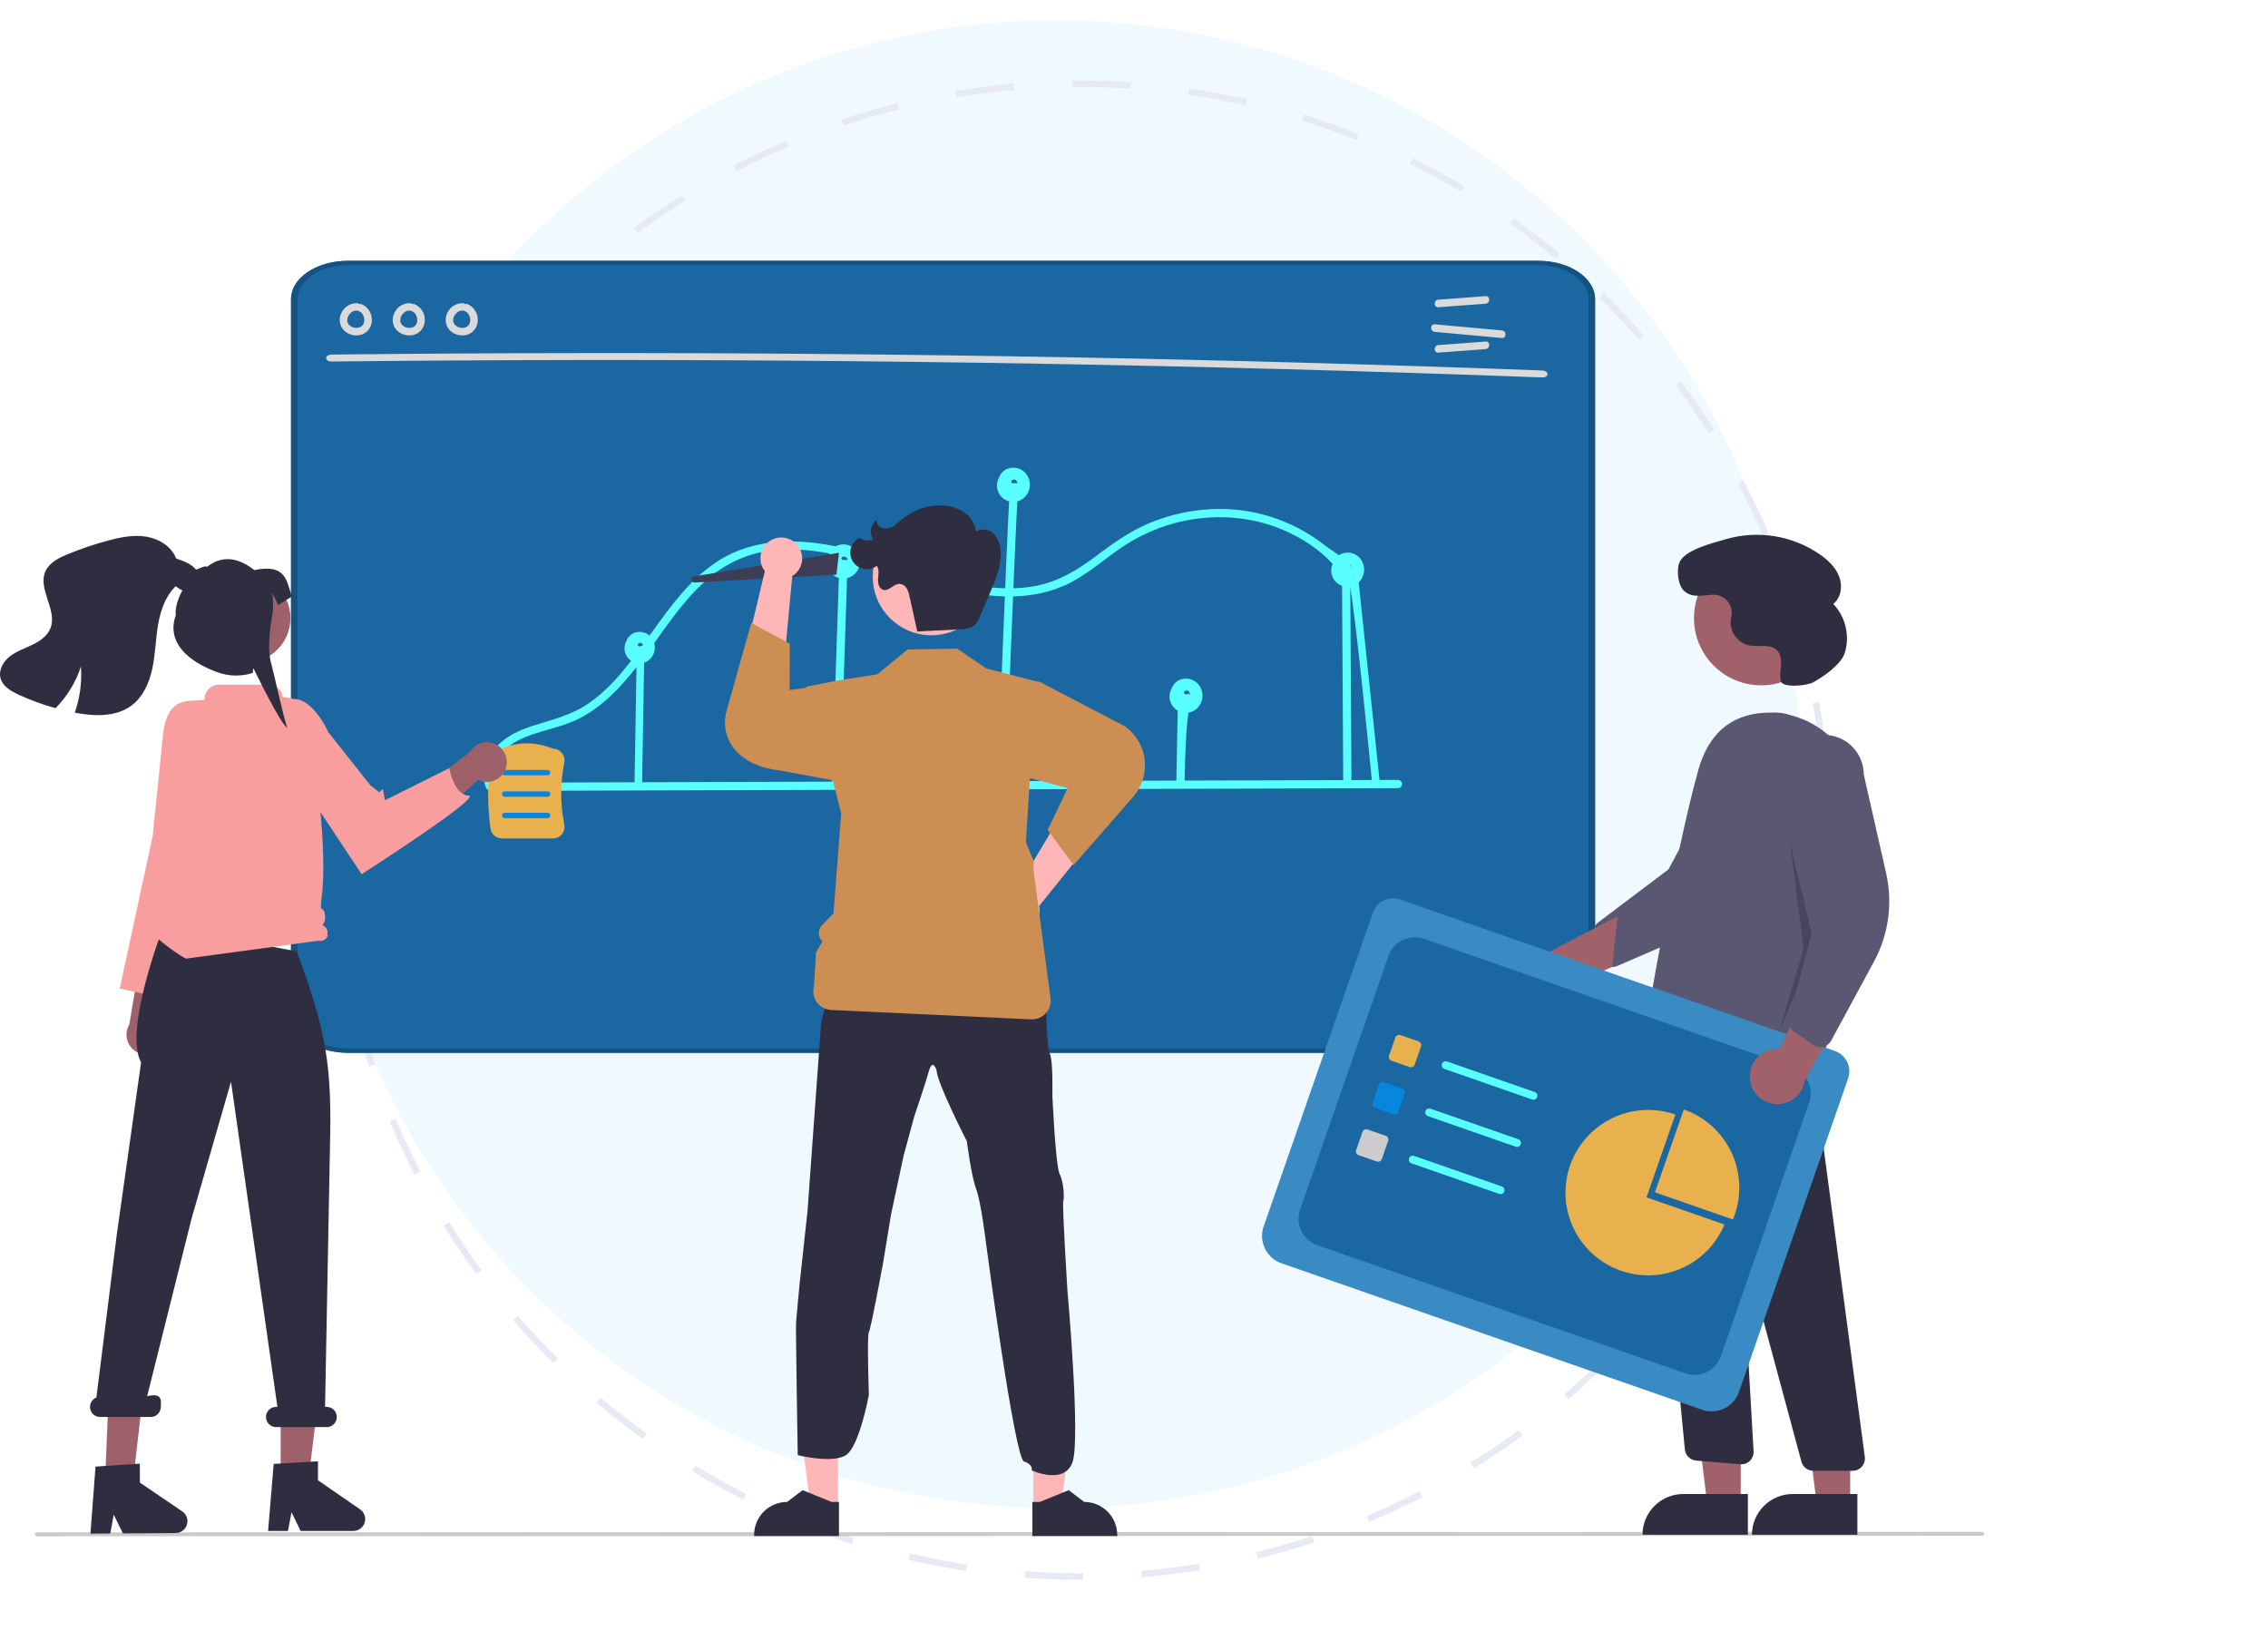 <svg width="349" height="251" viewBox="0 0 349 251" fill="none" xmlns="http://www.w3.org/2000/svg">
<circle cx="162.493" cy="117.605" r="114.493" fill="#F0FAFE"/>
<circle cx="166.261" cy="127.75" r="114.862" stroke="#E7EAF5" stroke-dasharray="9 9"/>
<path d="M67.545 107.449L67.543 107.45L67.547 107.449H67.545Z" fill="#58FFFE"/>
<path d="M67.551 107.448C67.554 107.449 67.551 107.449 67.551 107.449L67.551 107.448Z" fill="#58FFFE"/>
<path d="M67.549 107.448L67.547 107.449C67.55 107.449 67.549 107.448 67.549 107.448Z" fill="#58FFFE"/>
<path d="M67.547 107.448L67.549 107.449L67.547 107.448Z" fill="#58FFFE"/>
<path d="M89.221 97.964L89.219 97.965L89.223 97.964H89.221Z" fill="#58FFFE"/>
<path d="M89.225 97.964L89.223 97.965C89.226 97.965 89.225 97.964 89.225 97.964Z" fill="#58FFFE"/>
<path d="M89.223 97.963L89.225 97.964L89.223 97.963Z" fill="#58FFFE"/>
<path d="M89.227 97.964C89.23 97.965 89.227 97.965 89.227 97.965L89.227 97.964Z" fill="#58FFFE"/>
<path d="M110.227 102.706L110.229 102.707L110.227 102.706Z" fill="#58FFFE"/>
<path d="M110.225 102.707L110.223 102.708L110.227 102.707H110.225Z" fill="#58FFFE"/>
<path d="M110.229 102.707L110.227 102.707C110.23 102.707 110.229 102.707 110.229 102.707Z" fill="#58FFFE"/>
<path d="M110.227 102.706C110.23 102.707 110.227 102.707 110.227 102.707L110.227 102.706Z" fill="#58FFFE"/>
<path d="M131.561 92.206L131.559 92.207L131.562 92.206H131.561Z" fill="#58FFFE"/>
<path d="M131.565 92.206L131.562 92.206C131.566 92.207 131.565 92.206 131.565 92.206Z" fill="#58FFFE"/>
<path d="M131.563 92.206C131.566 92.206 131.562 92.207 131.562 92.207L131.563 92.206Z" fill="#58FFFE"/>
<path d="M131.562 92.205L131.564 92.206L131.562 92.205Z" fill="#58FFFE"/>
<path d="M151.545 98.981L151.543 98.982L151.547 98.981H151.545Z" fill="#E6E6E6"/>
<path d="M151.547 98.98L151.549 98.981L151.547 98.98Z" fill="#E6E6E6"/>
<path d="M151.543 98.98C151.546 98.981 151.543 98.981 151.543 98.981L151.543 98.98Z" fill="#E6E6E6"/>
<path d="M151.545 98.981L151.543 98.981C151.546 98.981 151.545 98.981 151.545 98.981Z" fill="#E6E6E6"/>
<path d="M236.712 162.016H53.523C51.206 162.014 48.985 161.393 47.347 160.288C45.709 159.184 44.788 157.686 44.785 156.124V46.03C44.788 44.468 45.709 42.971 47.347 41.866C48.985 40.762 51.206 40.14 53.523 40.139H236.712C239.029 40.14 241.25 40.762 242.888 41.866C244.526 42.971 245.447 44.468 245.45 46.03V156.124C245.447 157.686 244.526 159.184 242.888 160.288C241.25 161.393 239.029 162.014 236.712 162.016Z" fill="#1A67A1"/>
<path d="M236.712 162.016H53.523C51.206 162.014 48.985 161.393 47.347 160.288C45.709 159.184 44.788 157.686 44.785 156.124V46.03C44.788 44.468 45.709 42.971 47.347 41.866C48.985 40.762 51.206 40.14 53.523 40.139H236.712C239.029 40.14 241.25 40.762 242.888 41.866C244.526 42.971 245.447 44.468 245.45 46.03V156.124C245.447 157.686 244.526 159.184 242.888 160.288C241.25 161.393 239.029 162.014 236.712 162.016ZM53.523 40.81C51.47 40.812 49.502 41.362 48.051 42.341C46.6 43.319 45.783 44.646 45.781 46.03V156.124C45.783 157.508 46.6 158.835 48.051 159.814C49.502 160.792 51.47 161.343 53.523 161.344H236.712C238.765 161.343 240.732 160.792 242.184 159.814C243.635 158.835 244.451 157.508 244.454 156.124V46.03C244.451 44.646 243.635 43.319 242.184 42.341C240.733 41.362 238.765 40.812 236.712 40.81H53.523Z" fill="#1A67A1"/>
<path d="M236.712 162.016H53.523C51.206 162.014 48.985 161.393 47.347 160.288C45.709 159.184 44.788 157.686 44.785 156.124V46.03C44.788 44.468 45.709 42.971 47.347 41.866C48.985 40.762 51.206 40.14 53.523 40.139H236.712C239.029 40.14 241.25 40.762 242.888 41.866C244.526 42.971 245.447 44.468 245.45 46.03V156.124C245.447 157.686 244.526 159.184 242.888 160.288C241.25 161.393 239.029 162.014 236.712 162.016ZM53.523 40.81C51.47 40.812 49.502 41.362 48.051 42.341C46.6 43.319 45.783 44.646 45.781 46.03V156.124C45.783 157.508 46.6 158.835 48.051 159.814C49.502 160.792 51.47 161.343 53.523 161.344H236.712C238.765 161.343 240.732 160.792 242.184 159.814C243.635 158.835 244.451 157.508 244.454 156.124V46.03C244.451 44.646 243.635 43.319 242.184 42.341C240.733 41.362 238.765 40.812 236.712 40.81H53.523Z" fill="black" fill-opacity="0.2"/>
<path d="M51.011 55.636C75.265 55.37 99.521 55.332 123.78 55.522C148.035 55.712 172.282 56.131 196.521 56.779C210.123 57.143 223.718 57.578 237.309 58.086C238.401 58.127 238.397 57.056 237.309 57.015C213.094 56.112 188.862 55.436 164.612 54.988C140.365 54.541 116.111 54.322 91.85 54.332C78.237 54.338 64.624 54.416 51.011 54.566C49.92 54.578 49.916 55.648 51.011 55.636Z" fill="#DADADA"/>
<path d="M221.329 47.28L228.599 46.739C229.342 46.684 229.348 45.519 228.599 45.575L221.329 46.116C220.586 46.171 220.58 47.336 221.329 47.28Z" fill="#DADADA"/>
<path d="M221.329 54.267L228.599 53.726C229.342 53.671 229.348 52.506 228.599 52.562L221.329 53.103C220.586 53.158 220.58 54.323 221.329 54.267Z" fill="#DADADA"/>
<path d="M220.78 51.077L231.117 52.016C231.863 52.083 231.859 50.919 231.117 50.851L220.78 49.912C220.034 49.844 220.039 51.009 220.78 51.077Z" fill="#DADADA"/>
<path d="M54.893 46.655C54.388 46.652 53.892 46.798 53.469 47.074C53.046 47.351 52.713 47.746 52.513 48.21C52.289 48.664 52.219 49.18 52.316 49.677C52.412 50.174 52.669 50.627 53.046 50.964C53.401 51.266 53.827 51.473 54.284 51.566C54.74 51.659 55.213 51.634 55.658 51.495C56.113 51.336 56.507 51.04 56.787 50.648C57.066 50.256 57.218 49.786 57.22 49.305C57.24 48.77 57.095 48.242 56.805 47.793C56.515 47.344 56.093 46.995 55.598 46.794C55.449 46.753 55.29 46.773 55.156 46.849C55.022 46.926 54.923 47.052 54.882 47.2C54.845 47.349 54.867 47.506 54.942 47.639C55.018 47.773 55.142 47.872 55.288 47.917C55.39 47.956 55.196 47.867 55.29 47.918C55.329 47.94 55.369 47.959 55.407 47.981C55.44 48.001 55.471 48.022 55.502 48.042C55.611 48.113 55.449 47.99 55.519 48.054C55.579 48.109 55.639 48.163 55.694 48.224C55.714 48.247 55.795 48.312 55.732 48.267C55.684 48.232 55.714 48.24 55.732 48.268C55.746 48.289 55.761 48.309 55.775 48.33C55.821 48.399 55.862 48.47 55.899 48.544C55.907 48.561 55.915 48.578 55.924 48.595C55.94 48.627 55.964 48.635 55.925 48.596C55.889 48.558 55.912 48.56 55.925 48.597C55.934 48.621 55.943 48.645 55.952 48.669C55.979 48.747 56.002 48.827 56.02 48.908C56.029 48.946 56.036 48.983 56.043 49.021C56.069 49.155 56.039 48.938 56.045 49.037C56.051 49.12 56.057 49.202 56.056 49.286C56.055 49.324 56.053 49.362 56.05 49.4C56.049 49.419 56.047 49.438 56.046 49.457C56.04 49.548 56.04 49.423 56.052 49.415C56.026 49.492 56.008 49.573 56 49.654C55.989 49.69 55.977 49.726 55.965 49.761C55.925 49.886 56.003 49.693 55.96 49.779C55.925 49.852 55.885 49.923 55.841 49.992C55.822 50.021 55.751 50.086 55.809 50.041C55.873 49.992 55.776 50.076 55.755 50.098C55.729 50.126 55.701 50.153 55.673 50.179C55.654 50.197 55.635 50.214 55.615 50.229C55.611 50.227 55.712 50.162 55.658 50.197C55.589 50.241 55.523 50.288 55.45 50.326C55.442 50.331 55.349 50.374 55.349 50.375C55.345 50.36 55.469 50.332 55.384 50.359C55.366 50.365 55.348 50.372 55.331 50.378C55.253 50.404 55.174 50.425 55.094 50.441C55.076 50.445 55.056 50.447 55.038 50.451C54.978 50.467 55.096 50.442 55.099 50.444C55.055 50.442 55.01 50.446 54.967 50.456C54.884 50.461 54.801 50.461 54.719 50.456C54.7 50.455 54.681 50.453 54.662 50.452C54.617 50.449 54.585 50.417 54.644 50.452C54.689 50.479 54.685 50.459 54.645 50.452C54.626 50.448 54.607 50.445 54.588 50.442C54.507 50.426 54.426 50.407 54.346 50.382C54.303 50.369 54.261 50.354 54.219 50.339C54.201 50.334 54.183 50.327 54.166 50.319C54.165 50.314 54.275 50.371 54.217 50.34C54.144 50.301 54.069 50.268 53.998 50.225C53.96 50.202 53.924 50.177 53.887 50.153C53.871 50.143 53.855 50.132 53.841 50.12C53.842 50.115 53.931 50.197 53.884 50.153C53.825 50.096 53.762 50.046 53.706 49.986C53.693 49.972 53.681 49.958 53.668 49.944L53.656 49.93C53.624 49.892 53.624 49.892 53.654 49.931C53.685 49.94 53.684 49.974 53.654 49.93C53.644 49.914 53.633 49.899 53.622 49.883C53.575 49.816 53.535 49.744 53.502 49.668C53.505 49.666 53.552 49.808 53.516 49.701C53.509 49.681 53.501 49.661 53.495 49.64C53.481 49.6 53.469 49.559 53.459 49.518C53.449 49.477 53.444 49.435 53.434 49.394C53.417 49.326 53.444 49.448 53.441 49.445C53.431 49.436 53.435 49.376 53.435 49.362C53.43 49.271 53.44 49.182 53.442 49.091C53.443 49.021 53.436 49.146 53.435 49.142C53.435 49.121 53.439 49.1 53.446 49.081C53.456 49.033 53.466 48.985 53.479 48.937C53.494 48.883 53.511 48.83 53.53 48.777C53.537 48.757 53.546 48.737 53.553 48.717C53.577 48.644 53.504 48.806 53.544 48.74C53.6 48.649 53.641 48.551 53.7 48.461C53.714 48.44 53.798 48.322 53.754 48.382C53.709 48.441 53.8 48.328 53.817 48.309C53.888 48.23 53.972 48.164 54.046 48.088C54.09 48.043 54.016 48.11 54.011 48.114C54.034 48.097 54.056 48.08 54.08 48.064C54.12 48.036 54.161 48.01 54.204 47.985C54.252 47.957 54.306 47.936 54.352 47.907C54.407 47.872 54.31 47.922 54.308 47.923C54.333 47.911 54.359 47.901 54.386 47.893C54.431 47.877 54.628 47.793 54.669 47.819C54.667 47.818 54.52 47.831 54.639 47.824C54.667 47.822 54.695 47.819 54.723 47.818C54.78 47.815 54.836 47.817 54.893 47.82C55.047 47.819 55.195 47.757 55.304 47.648C55.413 47.539 55.474 47.392 55.475 47.238C55.472 47.084 55.41 46.938 55.301 46.83C55.193 46.721 55.047 46.659 54.893 46.655Z" fill="#DADADA"/>
<path d="M63.046 46.655C62.54 46.652 62.045 46.798 61.621 47.074C61.198 47.351 60.865 47.746 60.665 48.21C60.441 48.664 60.372 49.18 60.468 49.677C60.565 50.174 60.821 50.627 61.199 50.964C61.554 51.266 61.979 51.473 62.436 51.566C62.893 51.659 63.366 51.634 63.81 51.495C64.265 51.336 64.659 51.04 64.939 50.648C65.219 50.256 65.37 49.786 65.372 49.305C65.392 48.77 65.247 48.242 64.957 47.793C64.667 47.344 64.246 46.995 63.75 46.794C63.601 46.753 63.442 46.773 63.308 46.849C63.174 46.926 63.075 47.052 63.034 47.2C62.997 47.349 63.019 47.506 63.094 47.639C63.17 47.773 63.294 47.872 63.441 47.917C63.542 47.956 63.348 47.867 63.443 47.918C63.481 47.94 63.521 47.959 63.559 47.981C63.592 48.001 63.623 48.022 63.655 48.042C63.763 48.113 63.602 47.99 63.671 48.054C63.731 48.109 63.791 48.163 63.846 48.224C63.867 48.247 63.948 48.312 63.885 48.267C63.836 48.232 63.866 48.24 63.885 48.268C63.899 48.289 63.914 48.309 63.928 48.33C63.973 48.399 64.014 48.47 64.051 48.544C64.06 48.561 64.067 48.578 64.076 48.595C64.093 48.627 64.116 48.635 64.078 48.596C64.041 48.558 64.064 48.56 64.078 48.597C64.086 48.621 64.096 48.645 64.104 48.669C64.131 48.747 64.154 48.827 64.173 48.908C64.181 48.946 64.188 48.983 64.195 49.021C64.221 49.155 64.192 48.938 64.198 49.037C64.203 49.12 64.209 49.202 64.208 49.286C64.207 49.324 64.206 49.362 64.203 49.4C64.201 49.419 64.199 49.438 64.198 49.457C64.192 49.548 64.192 49.423 64.205 49.415C64.178 49.492 64.16 49.573 64.152 49.654C64.142 49.69 64.129 49.726 64.118 49.761C64.077 49.886 64.156 49.693 64.112 49.779C64.077 49.852 64.037 49.923 63.994 49.992C63.975 50.021 63.903 50.086 63.962 50.041C64.025 49.992 63.928 50.076 63.908 50.098C63.881 50.126 63.854 50.153 63.825 50.179C63.807 50.197 63.788 50.214 63.767 50.229C63.764 50.227 63.865 50.162 63.81 50.197C63.741 50.241 63.675 50.288 63.603 50.326C63.594 50.331 63.501 50.374 63.501 50.375C63.497 50.36 63.621 50.332 63.536 50.359C63.518 50.365 63.501 50.372 63.483 50.378C63.406 50.404 63.327 50.425 63.246 50.441C63.228 50.445 63.209 50.447 63.191 50.451C63.13 50.467 63.248 50.442 63.252 50.444C63.207 50.442 63.163 50.446 63.119 50.456C63.037 50.461 62.954 50.461 62.871 50.456C62.852 50.455 62.833 50.453 62.814 50.452C62.77 50.449 62.737 50.417 62.796 50.452C62.842 50.479 62.838 50.459 62.797 50.452C62.779 50.448 62.76 50.445 62.741 50.442C62.659 50.426 62.578 50.407 62.498 50.382C62.456 50.369 62.414 50.354 62.371 50.339C62.353 50.334 62.335 50.327 62.318 50.319C62.318 50.314 62.427 50.371 62.369 50.34C62.297 50.301 62.221 50.268 62.15 50.225C62.112 50.202 62.076 50.177 62.039 50.153C62.023 50.143 62.008 50.132 61.993 50.12C61.994 50.115 62.083 50.197 62.037 50.153C61.977 50.096 61.914 50.046 61.858 49.986C61.845 49.972 61.833 49.958 61.821 49.944L61.808 49.93C61.777 49.892 61.776 49.892 61.806 49.931C61.837 49.94 61.836 49.974 61.807 49.93C61.796 49.914 61.785 49.899 61.775 49.883C61.727 49.816 61.687 49.744 61.654 49.668C61.657 49.666 61.705 49.808 61.668 49.701C61.661 49.681 61.654 49.661 61.647 49.64C61.634 49.6 61.622 49.559 61.612 49.518C61.602 49.477 61.596 49.435 61.586 49.394C61.569 49.326 61.596 49.448 61.593 49.445C61.584 49.436 61.588 49.376 61.587 49.362C61.582 49.271 61.593 49.182 61.594 49.091C61.596 49.021 61.589 49.146 61.587 49.142C61.587 49.121 61.591 49.1 61.598 49.081C61.609 49.033 61.618 48.985 61.631 48.937C61.646 48.883 61.663 48.83 61.682 48.777C61.69 48.757 61.698 48.737 61.705 48.717C61.73 48.644 61.657 48.806 61.697 48.74C61.752 48.649 61.793 48.551 61.852 48.461C61.866 48.44 61.951 48.322 61.906 48.382C61.861 48.441 61.952 48.328 61.969 48.309C62.041 48.23 62.124 48.164 62.198 48.088C62.242 48.043 62.168 48.11 62.163 48.114C62.186 48.097 62.209 48.08 62.232 48.064C62.272 48.036 62.314 48.01 62.356 47.985C62.404 47.957 62.458 47.936 62.504 47.907C62.559 47.872 62.462 47.922 62.461 47.923C62.486 47.911 62.512 47.901 62.539 47.893C62.584 47.877 62.78 47.793 62.821 47.819C62.819 47.818 62.672 47.831 62.791 47.824C62.819 47.822 62.847 47.819 62.875 47.818C62.932 47.815 62.989 47.817 63.046 47.82C63.2 47.819 63.347 47.757 63.456 47.648C63.565 47.539 63.627 47.392 63.628 47.238C63.624 47.084 63.562 46.938 63.454 46.83C63.345 46.721 63.199 46.659 63.046 46.655Z" fill="#DADADA"/>
<path d="M71.194 46.655C70.688 46.652 70.193 46.798 69.77 47.074C69.347 47.351 69.014 47.746 68.814 48.21C68.589 48.664 68.52 49.18 68.617 49.677C68.713 50.174 68.969 50.627 69.347 50.964C69.702 51.266 70.128 51.473 70.585 51.566C71.041 51.659 71.514 51.634 71.959 51.495C72.413 51.336 72.808 51.04 73.088 50.648C73.367 50.256 73.518 49.786 73.52 49.305C73.541 48.77 73.396 48.242 73.106 47.793C72.816 47.344 72.394 46.995 71.898 46.794C71.75 46.753 71.591 46.773 71.457 46.849C71.323 46.926 71.224 47.052 71.182 47.2C71.146 47.349 71.167 47.506 71.243 47.639C71.319 47.773 71.442 47.872 71.589 47.917C71.69 47.956 71.496 47.867 71.591 47.918C71.63 47.94 71.67 47.959 71.708 47.981C71.74 48.001 71.772 48.022 71.803 48.042C71.912 48.113 71.75 47.99 71.82 48.054C71.88 48.109 71.939 48.163 71.994 48.224C72.015 48.247 72.096 48.312 72.033 48.267C71.985 48.232 72.014 48.24 72.033 48.268C72.047 48.289 72.062 48.309 72.076 48.33C72.121 48.399 72.163 48.47 72.2 48.544C72.208 48.561 72.216 48.578 72.225 48.595C72.241 48.627 72.265 48.635 72.226 48.596C72.19 48.558 72.213 48.56 72.226 48.597C72.235 48.621 72.244 48.645 72.252 48.669C72.28 48.747 72.303 48.827 72.321 48.908C72.33 48.946 72.337 48.983 72.344 49.021C72.37 49.155 72.34 48.938 72.346 49.037C72.352 49.12 72.358 49.202 72.356 49.286C72.356 49.324 72.354 49.362 72.351 49.4C72.35 49.419 72.348 49.438 72.347 49.457C72.341 49.548 72.34 49.423 72.353 49.415C72.326 49.492 72.309 49.573 72.3 49.654C72.29 49.69 72.278 49.726 72.266 49.761C72.226 49.886 72.304 49.693 72.261 49.779C72.225 49.852 72.186 49.923 72.142 49.992C72.123 50.021 72.052 50.086 72.11 50.041C72.174 49.992 72.077 50.076 72.056 50.098C72.03 50.126 72.002 50.153 71.974 50.179C71.955 50.197 71.936 50.214 71.916 50.229C71.912 50.227 72.013 50.162 71.959 50.197C71.889 50.241 71.824 50.288 71.751 50.326C71.743 50.331 71.649 50.374 71.65 50.375C71.646 50.36 71.77 50.332 71.685 50.359C71.667 50.365 71.649 50.372 71.631 50.378C71.554 50.404 71.475 50.425 71.395 50.441C71.377 50.445 71.357 50.447 71.339 50.451C71.279 50.467 71.397 50.442 71.4 50.444C71.356 50.442 71.311 50.446 71.268 50.456C71.185 50.461 71.102 50.461 71.02 50.456C71.001 50.455 70.981 50.453 70.962 50.452C70.918 50.449 70.885 50.417 70.945 50.452C70.99 50.479 70.986 50.459 70.946 50.452C70.927 50.448 70.908 50.445 70.889 50.442C70.807 50.426 70.727 50.407 70.647 50.382C70.604 50.369 70.562 50.354 70.52 50.339C70.501 50.334 70.484 50.327 70.466 50.319C70.466 50.314 70.575 50.371 70.518 50.34C70.445 50.301 70.37 50.268 70.299 50.225C70.261 50.202 70.224 50.177 70.188 50.153C70.171 50.143 70.156 50.132 70.141 50.12C70.143 50.115 70.232 50.197 70.185 50.153C70.126 50.096 70.063 50.046 70.007 49.986C69.994 49.972 69.982 49.958 69.969 49.944L69.957 49.93C69.925 49.892 69.924 49.892 69.955 49.931C69.986 49.94 69.984 49.974 69.955 49.93C69.945 49.914 69.933 49.899 69.923 49.883C69.876 49.816 69.835 49.744 69.803 49.668C69.806 49.666 69.853 49.808 69.817 49.701C69.81 49.681 69.802 49.661 69.796 49.64C69.782 49.6 69.77 49.559 69.76 49.518C69.75 49.477 69.745 49.435 69.735 49.394C69.718 49.326 69.745 49.448 69.742 49.445C69.732 49.436 69.736 49.376 69.735 49.362C69.731 49.271 69.741 49.182 69.743 49.091C69.744 49.021 69.737 49.146 69.736 49.142C69.736 49.121 69.74 49.1 69.746 49.081C69.757 49.033 69.767 48.985 69.78 48.937C69.794 48.883 69.811 48.83 69.831 48.777C69.838 48.757 69.847 48.737 69.853 48.717C69.878 48.644 69.805 48.806 69.845 48.74C69.901 48.649 69.942 48.551 70.001 48.461C70.015 48.44 70.099 48.322 70.054 48.382C70.01 48.441 70.1 48.328 70.118 48.309C70.189 48.23 70.273 48.164 70.347 48.088C70.391 48.043 70.316 48.11 70.312 48.114C70.335 48.097 70.357 48.08 70.38 48.064C70.421 48.036 70.462 48.01 70.505 47.985C70.552 47.957 70.606 47.936 70.653 47.907C70.707 47.872 70.611 47.922 70.609 47.923C70.634 47.911 70.66 47.901 70.687 47.893C70.732 47.877 70.928 47.793 70.969 47.819C70.968 47.818 70.821 47.831 70.939 47.824C70.968 47.822 70.996 47.819 71.024 47.818C71.081 47.815 71.137 47.817 71.194 47.82C71.348 47.819 71.496 47.757 71.605 47.648C71.714 47.539 71.775 47.392 71.776 47.238C71.773 47.084 71.71 46.938 71.602 46.83C71.494 46.721 71.347 46.659 71.194 46.655Z" fill="#DADADA"/>
<path d="M98.809 120.358L99.12 102.024C99.132 101.274 97.968 101.274 97.955 102.024L97.645 120.358C97.632 121.108 98.796 121.108 98.809 120.358Z" fill="#58FFFE"/>
<path d="M100.439 98.417C100.17 97.941 99.74 97.575 99.227 97.385C98.714 97.195 98.15 97.193 97.635 97.379C97.379 97.473 97.145 97.617 96.946 97.802C96.746 97.988 96.586 98.211 96.475 98.46C96.453 98.513 96.44 98.568 96.421 98.622C96.396 98.663 96.366 98.7 96.343 98.743C96.102 99.223 96.036 99.773 96.156 100.298C96.277 100.822 96.577 101.288 97.004 101.615C97.431 101.943 97.959 102.111 98.496 102.091C99.034 102.07 99.548 101.863 99.949 101.505C100.371 101.124 100.65 100.609 100.739 100.048C100.828 99.486 100.722 98.91 100.439 98.417ZM98.98 99.406C98.983 99.462 98.985 99.435 98.98 99.406V99.406ZM98.832 99.069C98.826 99.062 98.827 99.063 98.832 99.069V99.069ZM98.179 99.332C98.169 99.316 98.17 99.318 98.179 99.332V99.332ZM98.334 99.463C98.356 99.473 98.371 99.475 98.334 99.463V99.463ZM98.403 99.496L98.418 99.489C98.414 99.489 98.411 99.489 98.407 99.487L98.408 99.487L98.42 99.488L98.422 99.487L98.415 99.486C98.421 99.485 98.422 99.486 98.422 99.487C98.491 99.455 98.445 99.471 98.404 99.483L98.402 99.482C98.377 99.47 98.35 99.461 98.322 99.457C98.319 99.455 98.316 99.454 98.314 99.453C98.292 99.437 98.179 99.349 98.284 99.441C98.261 99.421 98.238 99.401 98.217 99.38C98.204 99.367 98.193 99.353 98.183 99.338C98.169 99.314 98.156 99.29 98.143 99.266L98.141 99.254C98.139 99.243 98.138 99.238 98.137 99.232C98.137 99.225 98.138 99.218 98.139 99.211C98.147 99.19 98.152 99.168 98.154 99.146L98.159 99.141C98.175 99.117 98.19 99.09 98.206 99.066C98.122 99.194 98.239 99.052 98.248 99.034C98.249 99.03 98.247 99.032 98.247 99.03C98.251 99.028 98.25 99.029 98.254 99.027C98.28 99.011 98.305 98.994 98.331 98.98C98.363 98.962 98.487 98.927 98.358 98.964C98.388 98.955 98.416 98.945 98.445 98.937C98.451 98.936 98.494 98.93 98.518 98.925C98.538 98.925 98.558 98.924 98.56 98.924C98.57 98.924 98.58 98.925 98.589 98.926C98.568 98.929 98.663 98.949 98.691 98.954C98.695 98.957 98.697 98.959 98.703 98.963C98.727 98.98 98.756 98.996 98.781 99.012C98.668 98.939 98.782 99.018 98.804 99.039C98.817 99.052 98.829 99.066 98.841 99.079C98.852 99.092 98.862 99.106 98.871 99.121C98.889 99.154 98.909 99.189 98.928 99.222L98.934 99.231C98.933 99.232 98.933 99.233 98.933 99.234C98.944 99.288 98.959 99.341 98.978 99.392C98.979 99.397 98.98 99.401 98.98 99.405C98.982 99.435 98.984 99.464 98.985 99.494L98.984 99.5C98.895 99.453 98.795 99.429 98.694 99.428C98.593 99.427 98.493 99.45 98.403 99.496Z" fill="#58FFFE"/>
<path d="M75.709 121.715L130.257 121.549L184.526 121.384L215.14 121.291C215.304 121.285 215.459 121.216 215.573 121.098C215.687 120.98 215.751 120.822 215.751 120.658C215.751 120.494 215.687 120.336 215.573 120.218C215.459 120.1 215.304 120.031 215.14 120.026L160.592 120.192L106.322 120.357L75.709 120.45C75.545 120.455 75.389 120.525 75.275 120.643C75.161 120.761 75.098 120.918 75.098 121.082C75.098 121.246 75.161 121.404 75.275 121.522C75.389 121.64 75.545 121.709 75.709 121.715Z" fill="#58FFFE"/>
<path d="M129.297 120.905L130.118 95.871L130.353 88.718C130.38 87.904 129.115 87.905 129.088 88.718L128.267 113.752L128.032 120.905C128.005 121.719 129.27 121.718 129.297 120.905Z" fill="#58FFFE"/>
<path d="M155.297 76.851C154.801 85.718 153.884 111.872 153.388 120.738C153.342 121.552 154.607 121.549 154.653 120.738C155.149 111.872 156.066 85.718 156.562 76.851C156.607 76.038 155.342 76.041 155.297 76.851Z" fill="#58FFFE"/>
<path d="M181.171 111.841L181.016 120.364C181.001 121.178 182.266 121.178 182.281 120.364C182.464 110.298 182.933 110.626 182.985 107.786C183 106.971 181.735 106.971 181.72 107.786C181.72 107.786 181.354 101.776 181.171 111.841Z" fill="#58FFFE"/>
<path d="M206.512 89.453L206.655 113.363L206.696 120.209C206.701 120.373 206.771 120.528 206.889 120.642C207.006 120.756 207.164 120.82 207.328 120.82C207.492 120.82 207.65 120.756 207.768 120.642C207.886 120.528 207.955 120.373 207.961 120.209L207.818 96.299L207.777 89.453C207.771 89.289 207.702 89.134 207.584 89.02C207.466 88.906 207.308 88.842 207.144 88.842C206.98 88.842 206.822 88.906 206.704 89.02C206.587 89.134 206.517 89.289 206.512 89.453Z" fill="#58FFFE"/>
<path d="M75.981 120.836C74.934 117.959 77.294 115.191 79.719 113.948C82.624 112.458 85.967 112.12 88.903 110.684C93.28 108.543 96.468 104.701 99.305 100.855C102.225 96.896 104.897 92.647 108.607 89.358C110.563 87.586 112.872 86.25 115.382 85.437C118.545 84.45 121.9 84.382 125.168 84.78C131.922 85.602 138.183 88.392 144.699 90.165C150.843 91.836 157.612 92.776 163.643 90.177C166.706 88.856 169.212 86.641 171.903 84.725C174.507 82.85 177.419 81.445 180.507 80.574C186.561 78.89 193.172 79.34 198.807 82.186C202.405 83.979 205.048 86.25 207.679 90.005C208.431 93.009 210.842 117.417 211.075 119.841C210.95 120.637 212.168 120.98 212.294 120.177C212.259 119.841 210.207 100.352 209.06 89.462C208.055 86.25 205.782 85.41 203.697 83.794C198.778 79.986 192.663 78.056 186.449 78.35C183.192 78.501 179.987 79.214 176.973 80.457C173.845 81.751 171.196 83.669 168.506 85.687C165.739 87.762 162.888 89.478 159.453 90.155C156.122 90.811 152.656 90.565 149.339 89.945C142.496 88.667 136.116 85.735 129.331 84.233C123.044 82.842 116.26 82.703 110.63 86.255C106.299 88.987 103.239 93.228 100.303 97.324C97.392 101.384 94.444 105.725 90.187 108.498C87.591 110.19 84.672 110.814 81.767 111.766C78.855 112.719 76.059 114.329 74.872 117.312C74.36 118.541 74.32 119.916 74.761 121.172C75.037 121.931 76.26 121.603 75.981 120.836Z" fill="#58FFFE"/>
<path d="M131.981 85.05C131.689 84.532 131.222 84.135 130.665 83.929C130.107 83.722 129.495 83.72 128.936 83.923C128.658 84.024 128.403 84.18 128.187 84.382C127.97 84.584 127.796 84.826 127.675 85.096C127.651 85.154 127.637 85.214 127.617 85.273C127.59 85.317 127.557 85.357 127.532 85.403C127.27 85.926 127.199 86.523 127.329 87.093C127.46 87.663 127.786 88.169 128.25 88.524C128.714 88.88 129.287 89.062 129.871 89.04C130.455 89.019 131.013 88.794 131.45 88.405C131.908 87.99 132.211 87.431 132.307 86.821C132.404 86.211 132.289 85.586 131.981 85.05ZM130.397 86.124C130.4 86.186 130.402 86.156 130.397 86.124V86.124ZM130.236 85.758C130.23 85.751 130.231 85.752 130.236 85.758V85.758ZM129.526 86.043C129.516 86.026 129.517 86.029 129.526 86.043V86.043ZM129.694 86.186C129.719 86.197 129.735 86.2 129.694 86.186V86.186ZM129.77 86.222L129.786 86.214C129.782 86.215 129.778 86.214 129.774 86.212L129.775 86.212L129.788 86.213L129.79 86.212L129.783 86.211C129.789 86.21 129.79 86.211 129.79 86.212C129.866 86.178 129.815 86.194 129.771 86.208L129.768 86.207C129.741 86.193 129.712 86.184 129.682 86.18C129.679 86.178 129.676 86.177 129.673 86.175C129.649 86.158 129.527 86.062 129.64 86.162C129.615 86.141 129.591 86.119 129.568 86.096C129.554 86.082 129.542 86.066 129.531 86.05C129.516 86.025 129.501 85.999 129.487 85.973L129.485 85.959C129.483 85.947 129.482 85.942 129.48 85.935C129.481 85.928 129.482 85.92 129.483 85.913C129.492 85.89 129.497 85.866 129.5 85.842L129.504 85.836C129.523 85.811 129.538 85.781 129.556 85.754C129.464 85.894 129.592 85.739 129.601 85.72C129.603 85.716 129.6 85.718 129.601 85.716C129.604 85.714 129.603 85.715 129.608 85.713C129.636 85.696 129.663 85.677 129.692 85.661C129.726 85.642 129.862 85.604 129.721 85.644C129.753 85.635 129.784 85.623 129.816 85.615C129.822 85.613 129.869 85.607 129.894 85.602C129.917 85.602 129.938 85.601 129.941 85.601C129.951 85.601 129.962 85.602 129.972 85.603C129.949 85.606 130.052 85.628 130.083 85.633C130.087 85.636 130.09 85.639 130.096 85.643C130.121 85.662 130.153 85.679 130.18 85.696C130.058 85.617 130.182 85.703 130.205 85.726C130.219 85.74 130.232 85.755 130.245 85.77C130.257 85.784 130.268 85.799 130.278 85.814C130.298 85.851 130.319 85.888 130.34 85.924L130.346 85.934C130.346 85.935 130.346 85.936 130.346 85.937C130.357 85.996 130.373 86.053 130.394 86.109C130.395 86.114 130.396 86.119 130.397 86.124C130.399 86.156 130.401 86.188 130.402 86.22L130.401 86.226C130.304 86.176 130.196 86.149 130.086 86.148C129.976 86.147 129.868 86.172 129.77 86.222Z" fill="#58FFFE"/>
<path d="M158.122 73.244C157.829 72.727 157.363 72.329 156.805 72.123C156.248 71.917 155.635 71.915 155.076 72.117C154.799 72.219 154.544 72.375 154.327 72.576C154.111 72.778 153.937 73.021 153.816 73.291C153.792 73.348 153.778 73.408 153.758 73.467C153.731 73.511 153.698 73.552 153.673 73.598C153.411 74.12 153.339 74.718 153.47 75.287C153.601 75.857 153.927 76.363 154.39 76.719C154.854 77.074 155.428 77.257 156.012 77.235C156.596 77.213 157.154 76.988 157.59 76.599C158.049 76.185 158.351 75.626 158.448 75.016C158.545 74.405 158.43 73.78 158.122 73.244ZM156.538 74.319C156.541 74.38 156.543 74.35 156.538 74.319V74.319ZM156.377 73.952C156.37 73.945 156.371 73.946 156.377 73.952V73.952ZM155.667 74.238C155.656 74.221 155.657 74.223 155.667 74.238V74.238ZM155.835 74.38C155.859 74.391 155.875 74.394 155.835 74.38V74.38ZM155.91 74.416L155.927 74.409C155.923 74.409 155.919 74.408 155.915 74.406L155.916 74.406L155.929 74.408L155.931 74.407L155.923 74.405C155.93 74.405 155.931 74.406 155.931 74.407C156.006 74.372 155.955 74.389 155.912 74.402L155.909 74.402C155.882 74.388 155.852 74.378 155.822 74.374C155.819 74.372 155.816 74.371 155.814 74.369C155.79 74.352 155.667 74.257 155.781 74.357C155.756 74.335 155.732 74.314 155.708 74.29C155.695 74.276 155.682 74.261 155.671 74.244C155.656 74.219 155.642 74.193 155.628 74.167L155.626 74.153C155.624 74.141 155.623 74.137 155.621 74.13C155.622 74.122 155.623 74.115 155.624 74.107C155.633 74.084 155.638 74.061 155.64 74.036L155.645 74.03C155.663 74.005 155.679 73.975 155.696 73.949C155.605 74.088 155.732 73.933 155.742 73.914C155.743 73.911 155.741 73.912 155.741 73.91C155.745 73.908 155.744 73.909 155.748 73.907C155.777 73.89 155.804 73.871 155.833 73.856C155.867 73.836 156.002 73.798 155.862 73.838C155.894 73.829 155.924 73.817 155.957 73.809C155.962 73.808 156.01 73.801 156.035 73.796C156.057 73.796 156.079 73.795 156.081 73.795C156.092 73.795 156.102 73.797 156.113 73.797C156.09 73.8 156.193 73.823 156.223 73.827C156.228 73.831 156.23 73.833 156.236 73.837C156.262 73.856 156.294 73.873 156.321 73.891C156.199 73.812 156.323 73.897 156.346 73.92C156.36 73.934 156.373 73.949 156.386 73.964C156.398 73.978 156.409 73.993 156.419 74.009C156.439 74.045 156.46 74.083 156.481 74.119L156.487 74.128C156.487 74.129 156.487 74.13 156.487 74.132C156.498 74.19 156.514 74.248 156.535 74.303C156.536 74.308 156.537 74.313 156.537 74.318C156.539 74.35 156.542 74.382 156.542 74.414L156.542 74.421C156.444 74.37 156.336 74.343 156.227 74.342C156.117 74.341 156.008 74.367 155.91 74.416Z" fill="#58FFFE"/>
<path d="M184.684 105.71C184.392 105.192 183.926 104.795 183.368 104.588C182.81 104.382 182.198 104.38 181.639 104.583C181.361 104.684 181.106 104.84 180.89 105.042C180.673 105.243 180.5 105.486 180.379 105.756C180.354 105.813 180.34 105.874 180.32 105.933C180.293 105.977 180.26 106.017 180.236 106.063C179.973 106.586 179.902 107.183 180.033 107.753C180.164 108.322 180.489 108.828 180.953 109.184C181.417 109.539 181.99 109.722 182.574 109.7C183.158 109.678 183.717 109.453 184.153 109.064C184.611 108.65 184.914 108.091 185.01 107.481C185.107 106.871 184.992 106.246 184.684 105.71ZM183.1 106.784C183.103 106.845 183.105 106.816 183.1 106.784V106.784ZM182.939 106.418C182.933 106.411 182.934 106.411 182.939 106.418V106.418ZM182.229 106.703C182.219 106.686 182.22 106.689 182.229 106.703V106.703ZM182.398 106.846C182.422 106.857 182.438 106.859 182.398 106.846V106.846ZM182.473 106.882L182.489 106.874C182.485 106.874 182.481 106.874 182.478 106.872L182.478 106.872L182.491 106.873L182.494 106.872L182.486 106.87C182.493 106.87 182.493 106.871 182.494 106.872C182.569 106.838 182.518 106.854 182.474 106.868L182.471 106.867C182.444 106.853 182.415 106.844 182.385 106.839C182.382 106.838 182.379 106.836 182.376 106.835C182.352 106.818 182.23 106.722 182.343 106.822C182.319 106.8 182.294 106.779 182.271 106.755C182.257 106.741 182.245 106.726 182.234 106.71C182.219 106.684 182.204 106.658 182.19 106.632L182.188 106.618C182.187 106.607 182.185 106.602 182.184 106.595C182.184 106.588 182.185 106.58 182.187 106.572C182.195 106.55 182.2 106.526 182.203 106.502L182.208 106.495C182.226 106.47 182.242 106.441 182.259 106.414C182.167 106.553 182.295 106.399 182.304 106.379C182.306 106.376 182.303 106.378 182.304 106.375C182.307 106.373 182.306 106.375 182.311 106.372C182.339 106.355 182.366 106.337 182.395 106.321C182.429 106.302 182.565 106.263 182.424 106.303C182.456 106.294 182.487 106.283 182.519 106.274C182.525 106.273 182.572 106.266 182.598 106.262C182.62 106.261 182.642 106.26 182.644 106.26C182.654 106.261 182.665 106.262 182.675 106.262C182.652 106.265 182.755 106.288 182.786 106.293C182.79 106.296 182.793 106.298 182.799 106.303C182.825 106.322 182.856 106.338 182.883 106.356C182.761 106.277 182.885 106.362 182.908 106.386C182.922 106.4 182.935 106.415 182.948 106.429C182.96 106.443 182.971 106.458 182.981 106.474C183.001 106.511 183.022 106.548 183.043 106.584L183.049 106.593C183.049 106.595 183.049 106.596 183.049 106.597C183.06 106.656 183.076 106.713 183.098 106.769C183.099 106.774 183.099 106.778 183.1 106.783C183.102 106.815 183.105 106.847 183.105 106.88L183.104 106.886C183.007 106.835 182.899 106.808 182.789 106.808C182.679 106.807 182.571 106.832 182.473 106.882Z" fill="#58FFFE"/>
<path d="M209.559 86.315C209.267 85.797 208.801 85.4 208.243 85.193C207.685 84.987 207.073 84.985 206.514 85.188C206.236 85.289 205.981 85.445 205.765 85.647C205.548 85.848 205.375 86.091 205.254 86.361C205.229 86.418 205.215 86.479 205.195 86.537C205.168 86.582 205.135 86.622 205.111 86.668C204.848 87.191 204.777 87.788 204.908 88.358C205.039 88.927 205.364 89.433 205.828 89.789C206.292 90.144 206.865 90.327 207.449 90.305C208.033 90.283 208.592 90.058 209.028 89.669C209.486 89.255 209.789 88.696 209.885 88.086C209.982 87.475 209.867 86.85 209.559 86.315ZM207.975 87.389C207.978 87.45 207.98 87.421 207.975 87.389V87.389ZM207.814 87.023C207.808 87.016 207.809 87.016 207.814 87.023V87.023ZM207.104 87.308C207.094 87.291 207.095 87.293 207.104 87.308V87.308ZM207.273 87.451C207.297 87.462 207.313 87.464 207.273 87.451V87.451ZM207.348 87.487L207.364 87.479C207.36 87.479 207.356 87.478 207.353 87.477L207.353 87.477L207.366 87.478L207.369 87.477L207.361 87.475C207.368 87.475 207.368 87.476 207.369 87.477C207.444 87.443 207.393 87.459 207.349 87.473L207.346 87.472C207.319 87.458 207.29 87.449 207.26 87.444C207.257 87.442 207.254 87.441 207.251 87.44C207.227 87.422 207.105 87.327 207.218 87.427C207.194 87.405 207.169 87.384 207.146 87.36C207.132 87.346 207.12 87.331 207.109 87.315C207.094 87.289 207.079 87.263 207.065 87.237L207.063 87.223C207.062 87.212 207.06 87.207 207.059 87.2C207.059 87.193 207.06 87.185 207.062 87.177C207.07 87.155 207.075 87.131 207.078 87.107L207.083 87.1C207.101 87.075 207.117 87.046 207.134 87.019C207.042 87.158 207.17 87.004 207.179 86.984C207.181 86.981 207.178 86.983 207.179 86.98C207.182 86.978 207.181 86.98 207.186 86.977C207.214 86.96 207.241 86.942 207.27 86.926C207.304 86.907 207.44 86.868 207.299 86.908C207.331 86.899 207.362 86.888 207.394 86.879C207.4 86.878 207.447 86.871 207.473 86.867C207.495 86.866 207.517 86.865 207.519 86.865C207.529 86.866 207.54 86.867 207.55 86.867C207.527 86.871 207.63 86.893 207.661 86.897C207.665 86.901 207.668 86.903 207.674 86.908C207.7 86.927 207.731 86.943 207.758 86.961C207.636 86.882 207.76 86.967 207.783 86.991C207.797 87.005 207.81 87.02 207.823 87.034C207.835 87.048 207.846 87.063 207.856 87.079C207.876 87.116 207.897 87.153 207.918 87.189L207.924 87.198C207.924 87.2 207.924 87.201 207.924 87.202C207.935 87.26 207.951 87.318 207.973 87.374C207.974 87.379 207.974 87.383 207.975 87.388C207.977 87.42 207.98 87.452 207.98 87.484L207.979 87.491C207.882 87.44 207.774 87.413 207.664 87.413C207.554 87.412 207.446 87.437 207.348 87.487Z" fill="#58FFFE"/>
<path d="M304.971 236.345L5.732 236.423C5.631 236.422 5.534 236.391 5.463 236.334C5.392 236.278 5.352 236.202 5.352 236.123C5.352 236.043 5.392 235.967 5.463 235.911C5.534 235.854 5.631 235.823 5.732 235.823L304.971 235.745C305.072 235.745 305.169 235.777 305.24 235.833C305.311 235.89 305.352 235.966 305.352 236.045C305.352 236.125 305.311 236.201 305.24 236.257C305.169 236.313 305.072 236.345 304.971 236.345Z" fill="#CACACA"/>
<path d="M128.722 88.433L106.933 89.644C106.81 89.651 106.689 89.61 106.595 89.531C106.502 89.451 106.442 89.339 106.429 89.216C106.415 89.094 106.449 88.971 106.524 88.874C106.598 88.776 106.708 88.71 106.829 88.69L129.1 85.066L128.722 88.433Z" fill="#3F3D56"/>
<path d="M156.41 136.944L164.621 123.13L170.69 125.996C170.69 125.996 160.232 139.058 159.899 139.434C160.042 140.068 159.988 140.732 159.746 141.336C159.504 141.939 159.084 142.455 158.541 142.815C157.999 143.175 157.361 143.362 156.71 143.351C156.06 143.34 155.428 143.132 154.898 142.754C154.368 142.376 153.966 141.846 153.744 141.235C153.522 140.623 153.49 139.959 153.654 139.329C153.818 138.699 154.169 138.134 154.661 137.708C155.154 137.282 155.763 137.016 156.41 136.944Z" fill="#FFB6B6"/>
<path d="M159.832 104.854L173.135 111.795C173.966 112.394 174.663 113.16 175.182 114.044C175.7 114.927 176.029 115.91 176.146 116.928C176.264 117.946 176.167 118.977 175.863 119.955C175.559 120.934 175.055 121.838 174.381 122.611L165.21 133.131L161.215 127.717L164.295 121.278L158.332 119.706L159.832 104.854Z" fill="#CD8E54"/>
<path d="M121.913 88.659L120.415 104.66L113.703 104.671C113.703 104.671 117.554 88.388 117.694 87.905C117.293 87.393 117.057 86.771 117.017 86.121C116.977 85.472 117.136 84.826 117.471 84.268C117.807 83.71 118.304 83.268 118.896 82.999C119.489 82.73 120.149 82.647 120.789 82.762C121.43 82.876 122.021 83.182 122.483 83.64C122.946 84.097 123.259 84.684 123.381 85.323C123.503 85.963 123.428 86.624 123.166 87.219C122.903 87.815 122.467 88.317 121.913 88.659Z" fill="#FFB6B6"/>
<path d="M135.276 121.379L119.828 118.546C113.323 117.764 110.654 113.484 111.827 109.309L115.605 95.873L121.535 99.052L121.512 106.19L129.813 105.055L135.276 121.379Z" fill="#CD8E54"/>
<path d="M128.956 231.956H124.708L122.688 215.572H128.957L128.956 231.956Z" fill="#FFB6B6"/>
<path d="M129.101 236.387L116.039 236.387V236.222C116.039 234.873 116.575 233.58 117.528 232.627C118.482 231.673 119.775 231.138 121.123 231.138L123.509 229.327L127.961 231.138L129.101 231.138L129.101 236.387Z" fill="#2F2E41"/>
<path d="M159.009 231.956H163.256L165.277 215.572H159.008L159.009 231.956Z" fill="#FFB6B6"/>
<path d="M158.86 236.387L171.922 236.387V236.222C171.921 234.873 171.386 233.58 170.432 232.627C169.479 231.673 168.186 231.138 166.838 231.138L164.451 229.327L160 231.138L158.859 231.138L158.86 236.387Z" fill="#2F2E41"/>
<path d="M122.496 203.531C122.559 202.596 123.058 197.426 123.058 197.426L124.253 186.461L126.358 157.396L128.235 149.756L137.526 153.376L145.065 149.761L154.025 152.626L161.002 155.242C161.002 155.242 161.014 156.362 161.068 157.716C161.14 159.487 161.265 161.658 161.564 162.223C162.063 163.22 161.937 168.576 161.937 168.576C161.937 168.576 162.433 179.472 163.057 180.667C163.681 181.861 163.807 184.35 163.619 184.848C163.431 185.347 164.243 198.433 164.243 198.433C164.243 198.433 166.328 221.589 165.02 225.081C163.712 228.573 158.768 226.285 158.768 226.285C158.768 226.285 159.007 225.353 157.573 224.914C156.14 224.475 151.773 191.641 151.773 191.641C151.773 191.641 150.961 184.908 150.214 182.979C149.467 181.049 148.78 175.628 148.78 175.628C148.78 175.628 144.169 166.655 144.109 164.66C144.109 164.66 143.506 162.793 142.935 164.848C142.365 166.903 140.683 171.826 140.683 171.826L139.043 177.871L137.114 186.903L135.865 194.508C135.865 194.508 133.996 204.601 133.697 205.037C133.398 205.473 133.697 214.693 133.697 214.693C133.697 214.693 132.251 222.546 130.208 223.917C128.165 225.288 122.753 223.939 122.753 223.939C122.753 223.939 122.434 204.466 122.496 203.531Z" fill="#2F2E41"/>
<path d="M129.442 125.174L128.255 140.554L126.471 142.4C126.31 142.566 126.185 142.763 126.102 142.979C126.019 143.195 125.981 143.426 125.989 143.657C125.998 143.889 126.053 144.116 126.151 144.325C126.249 144.535 126.389 144.722 126.561 144.877L125.578 146.562L125.231 151.872C125.131 152.285 125.125 152.715 125.211 153.131C125.297 153.547 125.474 153.939 125.729 154.278C125.984 154.618 126.311 154.897 126.687 155.096C127.062 155.295 127.477 155.408 127.901 155.428L158.658 156.873C159.08 156.893 159.501 156.82 159.892 156.659C160.282 156.498 160.633 156.254 160.919 155.943C161.204 155.631 161.418 155.261 161.545 154.858C161.672 154.455 161.709 154.029 161.654 153.611L159.039 133.922V132.449L157.868 129.606L158.469 120.082L159.869 104.964L151.733 102.862L147.321 99.827L139.657 99.949L135.007 103.769L128.806 104.74L124.117 105.672L123.52 106.97L124.714 106.71L129.045 123.601L129.442 125.174Z" fill="#CD8E54"/>
<path d="M143.325 97.766C148.312 97.766 152.354 93.724 152.354 88.737C152.354 83.751 148.312 79.709 143.325 79.709C138.339 79.709 134.297 83.751 134.297 88.737C134.297 93.724 138.339 97.766 143.325 97.766Z" fill="#FFB6B6"/>
<path d="M141.147 97.183L147.67 96.851C148.506 96.808 149.418 96.734 150.026 96.159C150.353 95.804 150.605 95.386 150.766 94.931C151.369 93.53 151.972 92.129 152.56 90.722C153.372 88.775 154.171 86.719 153.963 84.62C153.915 83.661 153.513 82.755 152.835 82.075C152.489 81.748 152.044 81.544 151.57 81.496C151.096 81.448 150.62 81.558 150.215 81.81C150.114 81.146 149.864 80.513 149.483 79.96C149.102 79.407 148.601 78.948 148.016 78.617C146.836 77.965 145.488 77.679 144.144 77.796C142.195 77.922 140.334 78.655 138.823 79.894C138.398 80.286 137.944 80.645 137.465 80.969C137.224 81.131 136.953 81.241 136.668 81.293C136.383 81.346 136.091 81.34 135.808 81.276C135.528 81.201 135.285 81.028 135.123 80.787C134.961 80.547 134.892 80.257 134.928 79.969C134.468 80.312 134.153 80.815 134.044 81.378C133.935 81.941 134.04 82.525 134.338 83.015C133.999 83.157 133.629 83.209 133.265 83.166C132.9 83.123 132.553 82.986 132.257 82.769C131.94 82.926 131.659 83.148 131.432 83.421C131.206 83.693 131.038 84.01 130.941 84.35C130.844 84.691 130.819 85.048 130.868 85.399C130.917 85.75 131.039 86.086 131.225 86.388C131.412 86.689 131.659 86.947 131.951 87.147C132.244 87.347 132.575 87.484 132.923 87.549C133.271 87.614 133.629 87.605 133.974 87.523C134.318 87.442 134.642 87.289 134.925 87.075C135.32 87.629 135.173 88.383 135.121 89.062C135.07 89.742 135.252 90.586 135.907 90.774C136.792 91.028 137.51 89.835 138.431 89.848C138.658 89.867 138.877 89.941 139.069 90.064C139.26 90.188 139.418 90.357 139.529 90.556C139.746 90.956 139.895 91.39 139.969 91.84L141.147 97.146" fill="#2F2E41"/>
<path d="M85.085 129.033H77.248C76.817 129.033 76.4 128.877 76.075 128.594C75.749 128.311 75.537 127.921 75.476 127.494C74.992 123.933 74.992 120.323 75.476 116.761C75.536 116.34 75.744 115.953 76.063 115.671C76.382 115.389 76.792 115.23 77.218 115.223C79.683 114.117 82.339 114.117 85.112 115.222C85.37 115.226 85.624 115.286 85.857 115.398C86.09 115.51 86.295 115.672 86.459 115.872C86.629 116.08 86.751 116.323 86.816 116.584C86.88 116.845 86.886 117.117 86.832 117.381C86.203 120.514 86.203 123.741 86.832 126.874C86.886 127.138 86.88 127.41 86.816 127.671C86.751 127.932 86.629 128.175 86.459 128.383C86.292 128.587 86.083 128.751 85.845 128.863C85.607 128.976 85.348 129.034 85.085 129.033Z" fill="#E9B14E"/>
<path d="M84.266 119.314H77.67C77.615 119.314 77.561 119.304 77.511 119.284C77.46 119.263 77.415 119.233 77.376 119.194C77.337 119.156 77.307 119.11 77.286 119.06C77.265 119.01 77.254 118.956 77.254 118.902C77.254 118.847 77.265 118.793 77.286 118.743C77.307 118.693 77.337 118.647 77.376 118.609C77.415 118.57 77.46 118.54 77.511 118.52C77.561 118.499 77.615 118.489 77.67 118.489H84.266C84.321 118.489 84.375 118.499 84.425 118.52C84.476 118.54 84.522 118.57 84.56 118.609C84.599 118.647 84.629 118.693 84.65 118.743C84.671 118.793 84.682 118.847 84.682 118.902C84.682 118.956 84.671 119.01 84.65 119.06C84.629 119.11 84.599 119.156 84.56 119.194C84.522 119.233 84.476 119.263 84.425 119.284C84.375 119.304 84.321 119.314 84.266 119.314Z" fill="#0785DF"/>
<path d="M84.266 122.613H77.67C77.615 122.613 77.561 122.603 77.511 122.582C77.46 122.562 77.415 122.532 77.376 122.493C77.337 122.455 77.307 122.409 77.286 122.359C77.265 122.309 77.254 122.255 77.254 122.2C77.254 122.146 77.265 122.092 77.286 122.042C77.307 121.992 77.337 121.946 77.376 121.908C77.415 121.869 77.46 121.839 77.511 121.818C77.561 121.798 77.615 121.788 77.67 121.788H84.266C84.321 121.788 84.375 121.798 84.425 121.818C84.476 121.839 84.522 121.869 84.56 121.908C84.599 121.946 84.629 121.992 84.65 122.042C84.671 122.092 84.682 122.146 84.682 122.2C84.682 122.255 84.671 122.309 84.65 122.359C84.629 122.409 84.599 122.455 84.56 122.493C84.522 122.532 84.476 122.562 84.425 122.582C84.375 122.603 84.321 122.613 84.266 122.613Z" fill="#0785DF"/>
<path d="M84.266 125.911H77.67C77.616 125.911 77.562 125.901 77.511 125.881C77.461 125.86 77.415 125.83 77.376 125.791C77.337 125.753 77.307 125.707 77.286 125.657C77.265 125.607 77.254 125.553 77.254 125.498C77.254 125.444 77.265 125.39 77.286 125.34C77.307 125.29 77.337 125.244 77.376 125.206C77.415 125.167 77.461 125.137 77.511 125.116C77.562 125.096 77.616 125.086 77.67 125.086H84.266C84.321 125.086 84.375 125.096 84.425 125.116C84.476 125.137 84.522 125.167 84.561 125.206C84.599 125.244 84.63 125.29 84.651 125.34C84.672 125.39 84.683 125.444 84.683 125.498C84.683 125.553 84.672 125.607 84.651 125.657C84.63 125.707 84.599 125.753 84.561 125.791C84.522 125.83 84.476 125.86 84.425 125.881C84.375 125.901 84.321 125.911 84.266 125.911Z" fill="#0785DF"/>
<path d="M24.698 161.362C25.012 161.047 25.252 160.668 25.403 160.25C25.553 159.832 25.61 159.386 25.57 158.944C25.53 158.502 25.393 158.074 25.169 157.69C24.946 157.306 24.641 156.976 24.276 156.723L29.113 132.698L23.771 134.413L19.9 157.651C19.515 158.293 19.379 159.053 19.518 159.787C19.656 160.522 20.059 161.181 20.651 161.638C21.242 162.096 21.981 162.32 22.727 162.269C23.473 162.218 24.174 161.896 24.698 161.362Z" fill="#9E616A"/>
<path d="M31.834 110.53L28.52 108.029C28.52 108.029 25.596 107.822 25.078 113.094C24.56 118.367 23.497 128.642 23.497 128.642L18.426 152.131L25.446 153.672L30.878 128.323L34.136 120.795L31.834 110.53Z" fill="#F99E9E"/>
<path d="M43.184 227.418H47.496L49.547 210.788L43.184 210.788L43.184 227.418Z" fill="#9E616A"/>
<path d="M16.172 227.817L20.483 227.787L22.418 211.143L16.81 212.429L16.172 227.817Z" fill="#9E616A"/>
<path d="M37.864 101.965C41.635 101.965 44.692 98.908 44.692 95.136C44.692 91.365 41.635 88.308 37.864 88.308C34.092 88.308 31.035 91.365 31.035 95.136C31.035 98.908 34.092 101.965 37.864 101.965Z" fill="#9E616A"/>
<path d="M42.113 225.291L48.928 224.884V227.804L55.408 232.279C55.728 232.5 55.969 232.818 56.096 233.186C56.223 233.553 56.229 233.952 56.113 234.323C55.997 234.694 55.766 235.019 55.453 235.25C55.139 235.48 54.761 235.604 54.372 235.604H46.258L44.859 232.716L44.313 235.604H41.254L42.113 225.291Z" fill="#2F2E41"/>
<path d="M14.701 225.7L21.514 225.246L21.534 228.166L28.045 232.595C28.366 232.814 28.609 233.13 28.739 233.497C28.868 233.864 28.877 234.262 28.764 234.634C28.651 235.006 28.422 235.333 28.11 235.565C27.798 235.798 27.42 235.925 27.032 235.928L18.918 235.984L17.499 233.106L16.973 235.998L13.914 236.019L14.701 225.7Z" fill="#2F2E41"/>
<path d="M14.834 215.067L17.973 189.973L21.708 163.515C18.973 158.435 25.132 142.66 25.132 142.66L26.002 142.702L45.679 146.415L45.675 146.396C49.7 157.373 51.033 162.797 50.813 174.487L50.02 216.511H50.269C50.681 216.511 51.077 216.675 51.369 216.966C51.661 217.258 51.825 217.654 51.825 218.067C51.825 218.48 51.661 218.876 51.369 219.167C51.077 219.459 50.681 219.623 50.269 219.623H42.487C42.282 219.624 42.08 219.584 41.891 219.506C41.702 219.427 41.53 219.313 41.385 219.168C41.24 219.024 41.125 218.852 41.047 218.663C40.968 218.474 40.928 218.272 40.928 218.067C40.928 217.862 40.968 217.66 41.047 217.471C41.125 217.282 41.24 217.11 41.385 216.965C41.53 216.821 41.702 216.706 41.891 216.628C42.08 216.55 42.282 216.51 42.487 216.511H42.688L35.545 166.473L29.49 187.483L22.642 214.874C25.132 214.251 24.745 215.694 24.745 216.511C24.745 216.923 24.581 217.319 24.29 217.611C23.998 217.903 23.602 218.067 23.189 218.067H15.408C15.046 218.067 14.695 217.941 14.416 217.711C14.137 217.48 13.947 217.16 13.879 216.804C13.811 216.449 13.869 216.081 14.044 215.764C14.218 215.446 14.497 215.2 14.834 215.067Z" fill="#2F2E41"/>
<path d="M23.598 143.478L24.221 137.252C24.285 136.998 24.429 136.771 24.63 136.604C24.832 136.437 25.081 136.337 25.343 136.32C25.602 133.355 26.694 120.561 26.759 120.003L26.761 119.98L27.258 109.379C27.276 108.994 27.435 108.629 27.705 108.354C27.975 108.079 28.337 107.913 28.721 107.888L31.342 107.716C31.378 107.715 31.412 107.7 31.437 107.674C31.462 107.648 31.476 107.614 31.476 107.578C31.476 107.288 31.533 107.002 31.644 106.734C31.755 106.467 31.917 106.224 32.122 106.019C32.327 105.814 32.569 105.652 32.837 105.541C33.104 105.431 33.391 105.374 33.68 105.374H41.44C41.943 105.374 42.428 105.557 42.805 105.89C43.182 106.223 43.424 106.681 43.487 107.18C43.49 107.214 43.507 107.246 43.533 107.269C43.559 107.292 43.592 107.304 43.627 107.303H43.627C44.509 107.285 45.368 107.584 46.049 108.145C46.729 108.706 47.186 109.492 47.336 110.361C48.397 116.534 50.523 130.544 49.472 138.332C49.106 141.044 49.895 138.896 50.033 141.165C50.047 141.384 50.017 141.604 49.946 141.812C49.875 142.019 49.763 142.211 49.618 142.375C49.916 142.484 50.159 142.705 50.294 142.992C50.43 143.278 50.447 143.607 50.342 143.906L50.479 143.872C50.439 144.03 50.368 144.18 50.27 144.311C50.173 144.442 50.05 144.553 49.91 144.636C49.769 144.72 49.614 144.776 49.452 144.799C49.29 144.823 49.126 144.815 48.967 144.775L28.665 147.526C27.998 147.358 23.43 144.144 23.598 143.478Z" fill="#F99E9E"/>
<path d="M77.845 118.167C77.718 118.592 77.499 118.985 77.204 119.317C76.908 119.648 76.544 119.911 76.136 120.087C75.728 120.263 75.287 120.347 74.843 120.333C74.399 120.32 73.963 120.21 73.567 120.01L65.718 127.173L64.676 121.66L72.294 115.721C72.674 115.077 73.277 114.595 73.989 114.366C74.7 114.137 75.471 114.177 76.156 114.478C76.84 114.78 77.39 115.322 77.701 116.001C78.013 116.681 78.064 117.452 77.845 118.167Z" fill="#9E616A"/>
<path d="M50.529 112.692C50.529 112.692 47.792 106.507 44.336 107.736C40.879 108.966 42.664 114.967 42.664 114.967L55.65 134.536C55.65 134.536 74.381 122.52 72.104 122.435C69.826 122.35 69.145 118.207 69.145 118.207L59.245 123.154L58.91 121.393L58.373 121.93L56.988 120.839L50.529 112.692Z" fill="#F99E9E"/>
<path d="M29.822 90.955C28.775 91.458 27.603 90.702 26.699 89.952L27.022 90.232C25.424 91.787 24.677 94.023 24.312 96.225C23.947 98.425 23.906 100.675 23.446 102.859C22.985 105.04 22.03 107.232 20.246 108.569C17.856 110.358 14.559 110.244 11.626 109.695C11.587 109.687 11.551 109.681 11.512 109.673C12.301 107.394 12.622 104.98 12.455 102.574C11.669 104.985 10.33 107.179 8.546 108.981C6.601 108.446 4.703 107.754 2.87 106.912C1.684 106.366 0.407 105.62 0.078 104.356C-0.252 103.101 0.514 101.786 1.539 100.994C2.563 100.201 3.821 99.788 4.989 99.224C6.154 98.662 7.307 97.861 7.774 96.652C8.85 93.871 5.784 90.68 6.979 87.947C7.568 86.602 9.012 85.871 10.368 85.307C12.439 84.449 14.566 83.732 16.734 83.16C18.637 82.658 20.623 82.268 22.562 82.597C24.501 82.926 26.4 84.105 27.098 85.946C28.262 86.34 29.498 86.783 30.245 87.763C30.991 88.741 30.931 90.424 29.822 90.955Z" fill="#2F2E41"/>
<path d="M39.137 87.733C36.141 85.368 33.718 85.771 31.849 87.241C31.535 86.891 30.198 87.853 29.746 87.715L28.108 90.788C27.266 92.275 26.92 93.793 27.057 94.647C25.507 98.993 29.182 101.928 33.528 103.477C35.262 104.1 37.154 104.128 38.906 103.555L38.959 102.815L39.288 103.422C39.288 103.422 43.261 111.603 44.2 111.97C43.63 110.492 42.128 103.469 41.708 102.005C41.133 100.013 41.526 96.848 41.864 94.907C42.075 93.711 42.086 92.488 41.897 91.288L41.888 91.236L42.818 93.113L44.904 91.801C44.107 89.479 44.091 86.702 39.137 87.733Z" fill="#2F2E41"/>
<path d="M271.012 105.467C276.722 105.467 281.352 100.838 281.352 95.127C281.352 89.417 276.722 84.787 271.012 84.787C265.301 84.787 260.672 89.417 260.672 95.127C260.672 100.838 265.301 105.467 271.012 105.467Z" fill="#A0616A"/>
<path d="M279.052 104.991C278.094 105.542 274.31 105.907 274.041 104.836L274.035 104.813C273.847 104.028 274.003 103.208 274.057 102.403C274.111 101.598 274.032 100.714 273.484 100.122C272.461 99.018 270.643 99.603 269.165 99.324C268.299 99.131 267.534 98.629 267.011 97.912C266.489 97.195 266.246 96.312 266.327 95.429C266.349 95.261 266.382 95.094 266.419 94.927C266.511 94.502 266.504 94.062 266.398 93.641C266.292 93.22 266.089 92.83 265.807 92.5C265.524 92.17 265.169 91.911 264.769 91.741C264.369 91.572 263.936 91.498 263.502 91.524C262.009 91.61 260.396 92.062 259.161 90.956C258.205 90.1 257.972 87.873 258.392 86.661C259.097 84.624 263.618 83.558 265.591 82.972C268.032 82.266 270.6 82.114 273.107 82.525C275.614 82.937 277.998 83.902 280.086 85.35C281.333 86.229 282.497 87.333 283.028 88.763C283.56 90.192 283.303 91.996 282.105 92.94C283.034 93.923 283.688 95.133 284.002 96.449C284.315 97.765 284.278 99.14 283.893 100.436C283.301 102.343 280.477 104.171 279.052 104.991Z" fill="#2F2E41"/>
<path d="M246.937 148.418C246.633 148.18 246.41 147.856 246.295 147.487L245.232 144.052C245.118 143.68 245.121 143.282 245.24 142.911C245.36 142.541 245.59 142.216 245.9 141.98L256.735 133.796L268.47 112.025C268.962 111.392 269.573 110.862 270.27 110.465C270.966 110.068 271.734 109.813 272.529 109.713C273.324 109.612 274.131 109.67 274.904 109.882C275.677 110.094 276.401 110.456 277.034 110.947C277.667 111.439 278.197 112.05 278.594 112.747C278.99 113.443 279.246 114.211 279.346 115.006C279.446 115.801 279.389 116.609 279.177 117.381C278.965 118.154 278.603 118.878 278.111 119.511L271.435 133.602C269.409 137.879 265.899 141.275 261.557 143.157L248.859 148.665C248.615 148.771 248.351 148.824 248.085 148.821C247.819 148.818 247.556 148.76 247.314 148.649C247.18 148.587 247.053 148.51 246.937 148.418Z" fill="#5A5773"/>
<path d="M229.087 148.671C229.429 148.155 229.879 147.719 230.406 147.396C230.934 147.072 231.526 146.868 232.141 146.798C232.756 146.728 233.379 146.794 233.965 146.991C234.552 147.187 235.089 147.51 235.537 147.937L248.906 141.037L248.074 148.811L235.507 154.171C234.74 154.877 233.742 155.277 232.7 155.296C231.658 155.314 230.645 154.95 229.854 154.272C229.063 153.594 228.548 152.65 228.407 151.617C228.265 150.585 228.507 149.537 229.087 148.671Z" fill="#A0616A"/>
<path d="M267.866 231.395L262.705 231.395L260.25 211.486L267.868 211.487L267.866 231.395Z" fill="#A0616A"/>
<path d="M259.013 229.92H268.967V236.187H252.746C252.746 235.364 252.908 234.549 253.223 233.789C253.538 233.028 254 232.337 254.582 231.755C255.164 231.173 255.855 230.712 256.615 230.397C257.375 230.082 258.19 229.92 259.013 229.92Z" fill="#2F2E41"/>
<path d="M284.706 231.396L279.545 231.395L277.09 211.487L284.708 211.488L284.706 231.396Z" fill="#A0616A"/>
<path d="M275.857 229.92H285.811V236.188H269.59C269.59 235.365 269.752 234.55 270.067 233.789C270.382 233.029 270.843 232.338 271.425 231.756C272.007 231.174 272.698 230.712 273.459 230.398C274.219 230.083 275.034 229.92 275.857 229.92Z" fill="#2F2E41"/>
<path d="M285.08 226.344L279.032 226.344C278.615 226.343 278.211 226.206 277.88 225.952C277.55 225.699 277.312 225.344 277.203 224.942L268.497 192.651C268.483 192.601 268.452 192.557 268.408 192.529C268.364 192.501 268.311 192.49 268.26 192.498C268.208 192.507 268.162 192.534 268.129 192.574C268.097 192.615 268.08 192.666 268.084 192.718L269.842 223.343C269.858 223.614 269.815 223.885 269.717 224.137C269.619 224.39 269.467 224.619 269.273 224.808C269.079 224.998 268.846 225.143 268.591 225.235C268.336 225.326 268.064 225.362 267.793 225.339L260.995 224.772C260.56 224.735 260.151 224.549 259.836 224.245C259.522 223.941 259.323 223.538 259.271 223.104L253.078 158.798L255.474 160.236L277.925 156.424L286.958 224.199C286.994 224.467 286.972 224.739 286.894 224.997C286.816 225.256 286.683 225.494 286.506 225.698C286.328 225.901 286.109 226.063 285.863 226.175C285.617 226.286 285.35 226.344 285.08 226.344Z" fill="#2F2E41"/>
<path d="M260.585 165.585C258.108 165.566 255.681 164.883 253.558 163.608C253.23 163.414 252.97 163.126 252.809 162.781C252.649 162.436 252.596 162.051 252.658 161.676C253.448 156.84 257.577 132.034 261.334 118.511C262.864 113.003 266.248 110.036 271.39 109.694C278.912 109.2 285.598 115.086 286.295 122.829C287.523 136.49 282.534 155.899 280.332 163.609C280.246 163.907 280.089 164.179 279.874 164.402C279.659 164.625 279.393 164.792 279.098 164.888C278.803 164.983 278.49 165.006 278.185 164.952C277.88 164.898 277.592 164.771 277.348 164.58L272.86 161.089C272.584 160.878 272.242 160.77 271.895 160.784C271.547 160.799 271.216 160.935 270.958 161.168C267.175 164.542 263.582 165.586 260.585 165.585Z" fill="#5A5773"/>
<path opacity="0.2" d="M275.427 129.513L279.216 145.512L273.742 158.983L277.532 145.933L275.427 129.513Z" fill="black"/>
<path d="M261.931 216.952L197.185 194.403C196.074 194.015 195.162 193.202 194.65 192.142C194.138 191.082 194.067 189.863 194.453 188.751L211.278 140.438C211.562 139.624 212.158 138.956 212.934 138.581C213.71 138.205 214.604 138.153 215.418 138.436L282.353 161.747C283.181 162.037 283.861 162.643 284.243 163.433C284.624 164.222 284.677 165.131 284.39 165.96L267.583 214.22C267.195 215.331 266.382 216.243 265.322 216.755C264.262 217.267 263.043 217.338 261.931 216.952Z" fill="#49AEF4"/>
<path d="M261.931 216.952L197.185 194.403C196.074 194.015 195.162 193.202 194.65 192.142C194.138 191.082 194.067 189.863 194.453 188.751L211.278 140.438C211.562 139.624 212.158 138.956 212.934 138.581C213.71 138.205 214.604 138.153 215.418 138.436L282.353 161.747C283.181 162.037 283.861 162.643 284.243 163.433C284.624 164.222 284.677 165.131 284.39 165.96L267.583 214.22C267.195 215.331 266.382 216.243 265.322 216.755C264.262 217.267 263.043 217.338 261.931 216.952Z" fill="black" fill-opacity="0.2"/>
<path d="M202.713 191.627L259.329 211.344C260.407 211.72 261.59 211.652 262.618 211.155C263.646 210.658 264.434 209.773 264.81 208.695L278.396 169.682C278.771 168.604 278.703 167.421 278.206 166.393C277.71 165.365 276.825 164.577 275.747 164.201L219.131 144.484C218.052 144.108 216.869 144.177 215.841 144.673C214.814 145.17 214.025 146.055 213.65 147.133L200.064 186.146C199.878 186.68 199.799 187.245 199.831 187.809C199.864 188.374 200.007 188.926 200.253 189.435C200.499 189.944 200.843 190.4 201.265 190.776C201.687 191.152 202.179 191.441 202.713 191.627Z" fill="#1A67A1"/>
<path d="M216.922 164.217L214.118 163.241C213.966 163.188 213.842 163.076 213.772 162.931C213.701 162.786 213.692 162.62 213.745 162.468L214.721 159.664C214.774 159.512 214.885 159.387 215.03 159.317C215.175 159.247 215.342 159.237 215.494 159.29L218.298 160.266C218.45 160.319 218.575 160.431 218.645 160.576C218.715 160.721 218.725 160.887 218.672 161.04L217.695 163.843C217.642 163.995 217.531 164.12 217.386 164.19C217.241 164.26 217.074 164.27 216.922 164.217Z" fill="#E9B14E"/>
<path d="M214.395 171.481L211.591 170.505C211.439 170.452 211.314 170.341 211.244 170.196C211.174 170.051 211.164 169.884 211.217 169.732L212.194 166.928C212.247 166.776 212.358 166.651 212.503 166.581C212.648 166.511 212.815 166.501 212.967 166.554L215.771 167.53C215.923 167.584 216.048 167.695 216.118 167.84C216.188 167.985 216.197 168.152 216.145 168.304L215.168 171.108C215.115 171.26 215.004 171.384 214.859 171.454C214.714 171.525 214.547 171.534 214.395 171.481Z" fill="#0785DF"/>
<path d="M211.864 178.747L209.06 177.77C208.908 177.717 208.783 177.606 208.713 177.461C208.643 177.316 208.633 177.149 208.686 176.997L209.662 174.193C209.716 174.041 209.827 173.916 209.972 173.846C210.117 173.776 210.284 173.766 210.436 173.819L213.24 174.796C213.392 174.849 213.516 174.96 213.586 175.105C213.656 175.25 213.666 175.417 213.613 175.569L212.637 178.373C212.584 178.525 212.473 178.649 212.328 178.72C212.183 178.79 212.016 178.799 211.864 178.747Z" fill="#CCCCCC"/>
<path d="M235.77 169.207L222.261 164.502C222.185 164.476 222.116 164.435 222.056 164.382C221.996 164.329 221.947 164.265 221.912 164.193C221.878 164.121 221.857 164.043 221.853 163.963C221.848 163.883 221.859 163.803 221.885 163.728C221.912 163.652 221.953 163.583 222.006 163.523C222.059 163.464 222.123 163.415 222.195 163.381C222.267 163.346 222.345 163.326 222.425 163.321C222.505 163.317 222.585 163.328 222.66 163.355L236.17 168.06C236.245 168.086 236.315 168.126 236.375 168.179C236.434 168.232 236.483 168.297 236.518 168.369C236.553 168.441 236.573 168.519 236.578 168.598C236.582 168.678 236.571 168.758 236.545 168.833C236.519 168.909 236.478 168.978 236.425 169.038C236.372 169.098 236.307 169.146 236.235 169.181C236.163 169.216 236.085 169.236 236.005 169.24C235.926 169.245 235.846 169.233 235.77 169.207Z" fill="#58FFFE"/>
<path d="M233.238 176.471L219.728 171.766C219.576 171.713 219.451 171.602 219.381 171.457C219.311 171.312 219.301 171.145 219.354 170.993C219.407 170.841 219.518 170.716 219.663 170.646C219.808 170.576 219.975 170.566 220.127 170.619L233.637 175.324C233.713 175.35 233.782 175.391 233.842 175.444C233.902 175.497 233.95 175.561 233.985 175.633C234.02 175.705 234.04 175.783 234.045 175.863C234.049 175.943 234.038 176.023 234.012 176.098C233.986 176.173 233.945 176.243 233.892 176.302C233.839 176.362 233.774 176.411 233.702 176.445C233.63 176.48 233.552 176.5 233.472 176.505C233.393 176.509 233.313 176.498 233.238 176.471Z" fill="#58FFFE"/>
<path d="M230.706 183.736L217.197 179.031C217.045 178.978 216.92 178.867 216.85 178.722C216.779 178.577 216.77 178.41 216.823 178.258C216.876 178.106 216.987 177.981 217.132 177.911C217.277 177.841 217.444 177.831 217.596 177.884L231.106 182.589C231.258 182.642 231.383 182.754 231.453 182.899C231.523 183.044 231.533 183.211 231.48 183.363C231.427 183.515 231.315 183.64 231.17 183.71C231.025 183.78 230.858 183.789 230.706 183.736Z" fill="#58FFFE"/>
<path d="M266.659 187.673C266.758 187.437 266.851 187.197 266.936 186.952C268.046 183.764 267.844 180.264 266.375 177.225C264.906 174.185 262.289 171.853 259.101 170.743L254.66 183.494L266.659 187.673Z" fill="#E9B14E"/>
<path d="M253.367 184.269L257.808 171.518C255.461 170.701 252.927 170.588 250.517 171.194C248.107 171.8 245.927 173.098 244.246 174.928C242.565 176.758 241.456 179.04 241.056 181.493C240.657 183.946 240.984 186.462 241.997 188.731C243.01 191 244.665 192.923 246.758 194.262C248.851 195.602 251.29 196.3 253.775 196.27C256.259 196.24 258.681 195.483 260.741 194.093C262.801 192.704 264.409 190.741 265.367 188.448L253.367 184.269Z" fill="#E9B14E"/>
<path d="M269.272 165.978C269.222 165.361 269.307 164.741 269.523 164.161C269.738 163.581 270.078 163.055 270.519 162.62C270.959 162.186 271.49 161.853 272.073 161.646C272.656 161.438 273.278 161.361 273.894 161.42L280.155 147.741L284.298 154.371L277.717 166.344C277.55 167.373 277.011 168.304 276.202 168.962C275.394 169.619 274.373 169.958 273.332 169.913C272.291 169.867 271.302 169.442 270.554 168.717C269.806 167.992 269.35 167.017 269.272 165.978Z" fill="#A0616A"/>
<path d="M280.104 161.16C279.719 161.161 279.342 161.043 279.025 160.824L276.068 158.777C275.749 158.555 275.505 158.239 275.371 157.874C275.236 157.509 275.217 157.111 275.316 156.734L278.791 143.607L274.59 119.235C274.585 118.433 274.738 117.637 275.041 116.895C275.344 116.152 275.79 115.476 276.354 114.906C276.918 114.336 277.589 113.882 278.328 113.571C279.068 113.261 279.861 113.099 280.663 113.095C281.465 113.091 282.26 113.245 283.003 113.549C283.745 113.852 284.42 114.299 284.99 114.864C285.559 115.429 286.012 116.1 286.322 116.84C286.632 117.58 286.793 118.373 286.795 119.176L290.238 134.383C291.283 138.999 290.617 143.837 288.362 147.998L281.769 160.168C281.642 160.402 281.468 160.607 281.256 160.769C281.045 160.931 280.802 161.047 280.544 161.109C280.4 161.143 280.252 161.161 280.104 161.16Z" fill="#5A5773"/>
</svg>
